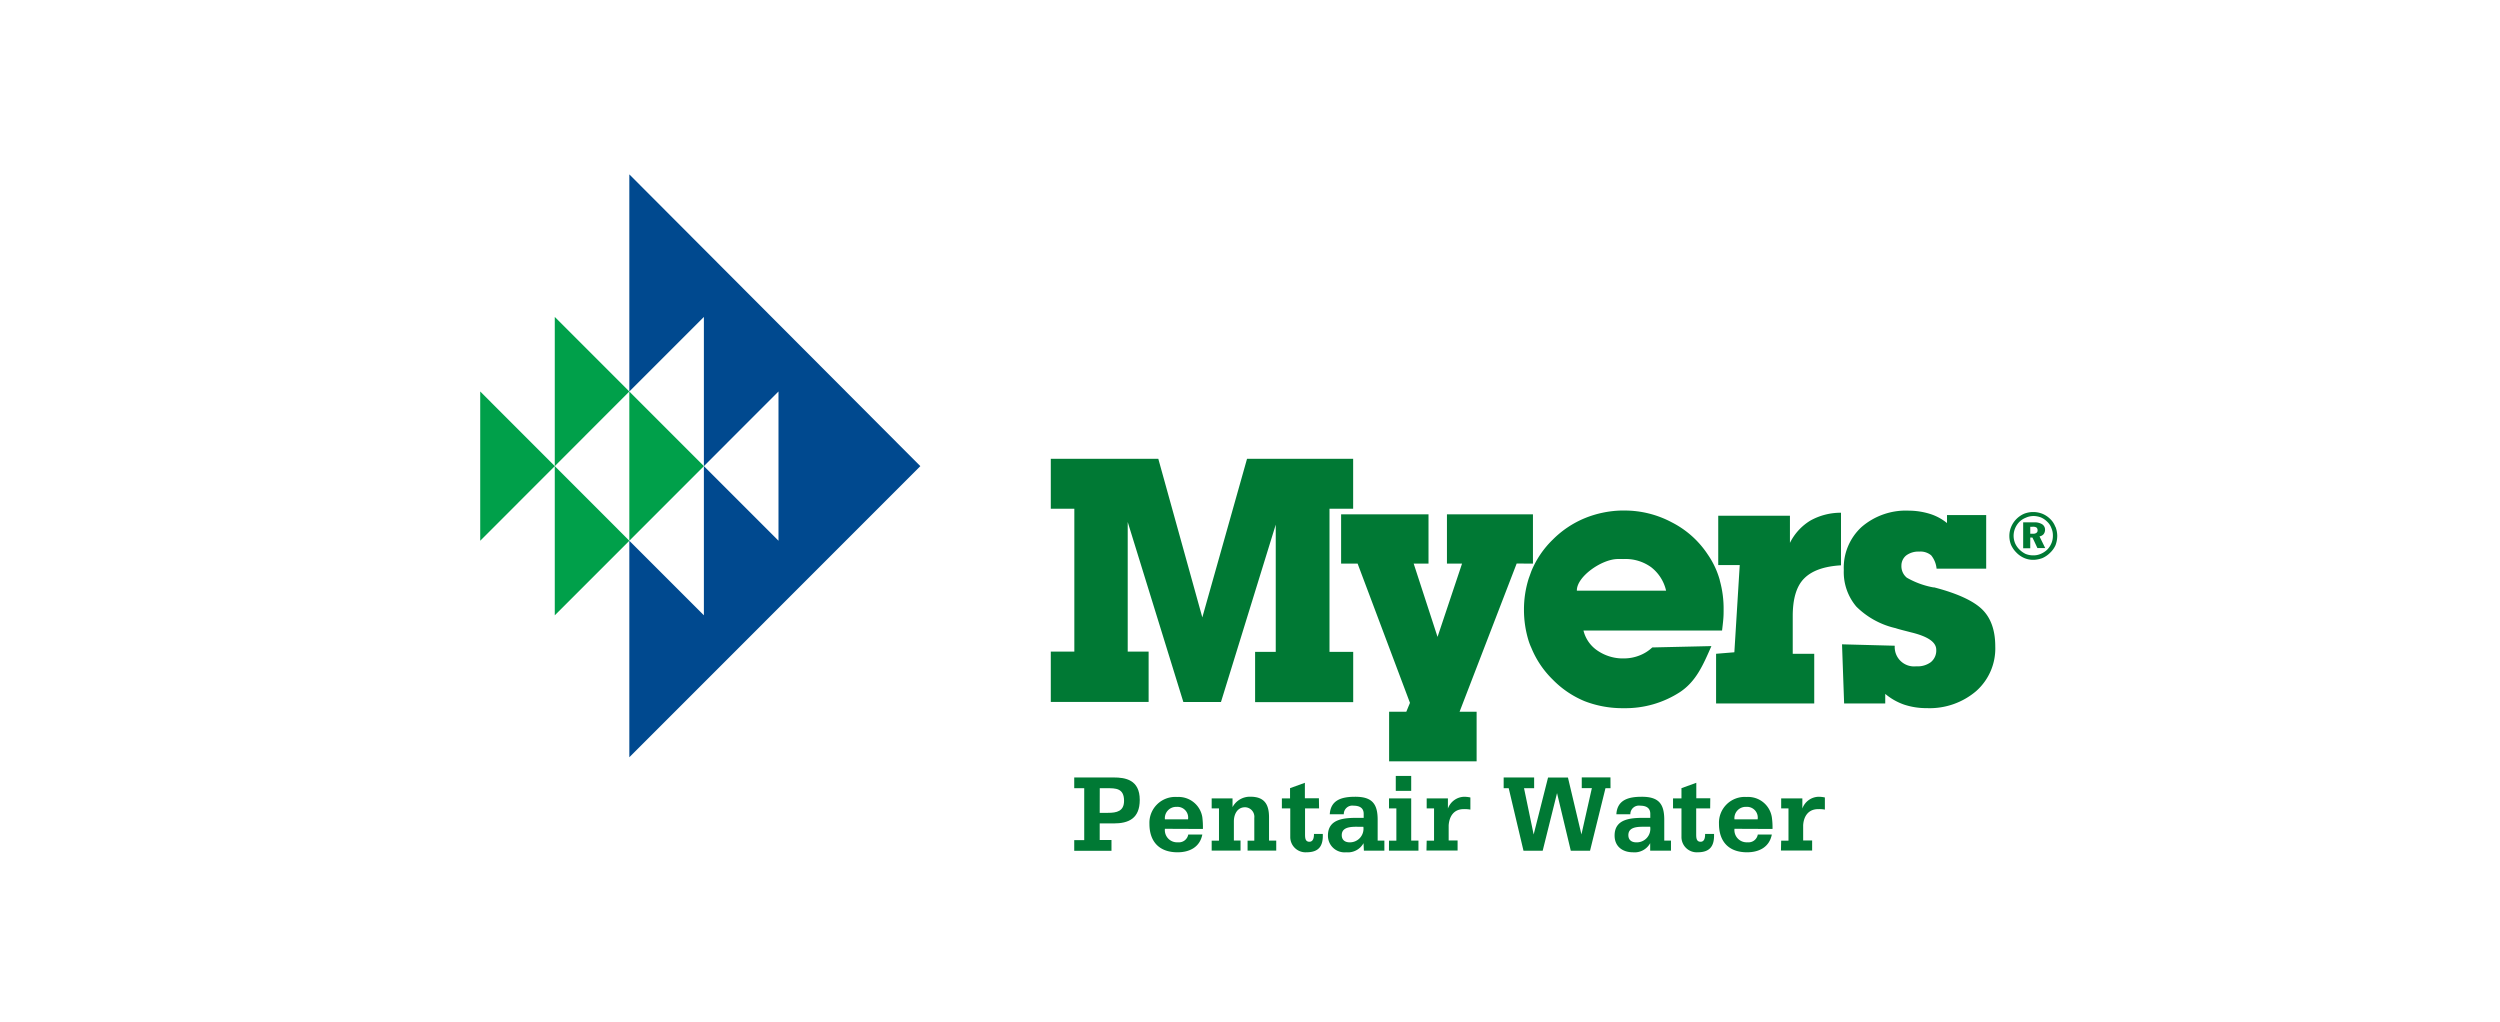 <svg xmlns="http://www.w3.org/2000/svg" viewBox="0 0 465.1 190.2"><defs><style>.cls-1{fill:none;}.cls-2{fill:#007934;}.cls-3{fill:#00498f;}.cls-3,.cls-4{fill-rule:evenodd;}.cls-4{fill:#00a04a;}</style></defs><title>logo-myers-color</title><g id="Back"><rect class="cls-1" width="465.1" height="190.2"/></g><g id="Logo"><path class="cls-2" d="M284.32,104.85h.87V95.69h-16v9.16H272l-4.56,13.64L263,104.85h2.76V95.69H249.5v9.16h3.07l9.74,25.91-.68,1.65h-3.2v9.23h16.28v-9.23h-3.17l10.62-27.57ZM304.86,122a7.81,7.81,0,0,1-2.79.49h-.48a8.39,8.39,0,0,1-4.35-1.42,6.3,6.3,0,0,1-2.65-3.76h25.78c.09-.71.17-1.43.23-2.1s.06-1.23.06-1.78a19.36,19.36,0,0,0-.71-5.44l0-.06a15.87,15.87,0,0,0-2.23-4.76,17.51,17.51,0,0,0-6.71-6,18.63,18.63,0,0,0-8.9-2.19h-.48a19.22,19.22,0,0,0-6.74,1.4,18.17,18.17,0,0,0-6,4,17.42,17.42,0,0,0-4,5.89l-.49,1.36a19.11,19.11,0,0,0-.88,5.81,19.46,19.46,0,0,0,.88,5.83,11.18,11.18,0,0,0,.49,1.25,17.55,17.55,0,0,0,4,5.93,17.78,17.78,0,0,0,5.92,4,19.48,19.48,0,0,0,6.87,1.3h.48a18.61,18.61,0,0,0,10.39-3c3-2,4.28-5,5.84-8.55l-11,.25A7.37,7.37,0,0,1,304.86,122ZM301,104h.87a.58.58,0,0,0,.16,0h.16a8.09,8.09,0,0,1,5,1.53,7.67,7.67,0,0,1,2.77,4.36l-16.6,0C293.29,107.29,298,104,301,104Zm-53.66,17.26V94.65h4.4V85.35H232l-8.32,29.51-8.19-29.51h-20v9.29h4.38v26.59h-4.38v9.36h18.2v-9.36H209.8V97.11l10.35,33.49h7l10.19-33v23.67h-3.84v9.36h18.25v-9.36h-4.4ZM333,101V95.95H319.66v9.17h4l-1,16.23-2.69.22-.71.06v9.24h18.26v-9.24h-4v-7c0-3.21.68-5.55,2.11-7s3.69-2.27,6.87-2.46V95.39a11.54,11.54,0,0,0-5.7,1.46A10.07,10.07,0,0,0,333,101Zm49.37-3a3.87,3.87,0,0,0-.9-1.4,4.55,4.55,0,0,0-1.46-1,4.77,4.77,0,0,0-1.6-.34h-.13a4.55,4.55,0,0,0-1.7.31,4.62,4.62,0,0,0-2.41,2.42,4.29,4.29,0,0,0-.35,1.72,4.5,4.5,0,0,0,.32,1.67,4.79,4.79,0,0,0,1,1.43,4.44,4.44,0,0,0,1.44,1,4.09,4.09,0,0,0,1.72.34h.13a5.36,5.36,0,0,0,1.53-.32,4.77,4.77,0,0,0,1.45-1,4.43,4.43,0,0,0,1-1.4,5,5,0,0,0,.32-1.75A4.71,4.71,0,0,0,382.4,98Zm-.75,3.12a3.68,3.68,0,0,1-.78,1.16,4,4,0,0,1-1.2.77,3.32,3.32,0,0,1-1.23.27h-.15a3.71,3.71,0,0,1-1.42-.27,4.34,4.34,0,0,1-1.15-.82,3.74,3.74,0,0,1-.8-1.16,3.61,3.61,0,0,1,0-2.78,3.83,3.83,0,0,1,.82-1.23,3.52,3.52,0,0,1,1.16-.74A3.47,3.47,0,0,1,378.3,96h.13a4.05,4.05,0,0,1,1.26.26,3.74,3.74,0,0,1,1.19.82,2.92,2.92,0,0,1,.76,1.17,3.33,3.33,0,0,1,.28,1.37A3.6,3.6,0,0,1,381.64,101.09Zm-21.88,8.17a15.5,15.5,0,0,1-5-1.82,2.76,2.76,0,0,1-1-2.27,2.42,2.42,0,0,1,.91-1.88,3.8,3.8,0,0,1,2.42-.7,3.07,3.07,0,0,1,2.21.7,4.61,4.61,0,0,1,1,2.47h9.23V95.82h-7.29v1.49A9.46,9.46,0,0,0,359,95.59,13.54,13.54,0,0,0,355.1,95a12.59,12.59,0,0,0-8.78,3.05,10.29,10.29,0,0,0-3.3,8,9.91,9.91,0,0,0,2.34,6.81,15.14,15.14,0,0,0,7.29,4c.67.23,1.65.46,2.87.78,3.11.75,4.7,1.81,4.7,3.24a2.78,2.78,0,0,1-1,2.3,4.12,4.12,0,0,1-2.72.78,3.6,3.6,0,0,1-4-3.83l-9.81-.26.39,11h7.65v-1.78a11.13,11.13,0,0,0,3.52,2,13.11,13.11,0,0,0,4.19.65,13.33,13.33,0,0,0,9.22-3.18,10.59,10.59,0,0,0,3.54-8.29c0-3-.81-5.3-2.43-6.89S364.14,110.39,359.77,109.26Zm20.43-9.89a1.3,1.3,0,0,0,.29-.82,1.18,1.18,0,0,0-.56-1.06,2.63,2.63,0,0,0-1.5-.34l-.06,0h-1.95V102h1.32v-2h.4l.3.61.63,1.35h1.45l-1.06-2.17A1.3,1.3,0,0,0,380.2,99.37Zm-1.32-.27a.84.84,0,0,1-.44.16h-.7V98h.4a1.19,1.19,0,0,1,.3,0,1.11,1.11,0,0,1,.44.13.62.62,0,0,1,.22.53A.5.5,0,0,1,378.88,99.11Z"/><polygon class="cls-3" points="130.95 86.72 144.83 72.83 144.83 100.6 130.95 86.72 130.95 114.47 117.08 100.6 117.08 140.88 171.22 86.72 117.08 32.44 117.08 72.83 130.95 58.96 130.95 86.72 130.95 86.72"/><polygon class="cls-4" points="130.95 86.72 103.21 58.96 103.21 86.72 117.08 72.83 117.08 100.6 130.95 86.72 130.95 86.72"/><polygon class="cls-4" points="89.34 72.83 117.08 100.6 103.21 114.47 103.21 86.72 89.34 100.6 89.34 72.83 89.34 72.83"/><path class="cls-2" d="M199.85,156.3h1.86v-9.66h-1.86v-2h7.34c2.15,0,4.85.41,4.85,4.17,0,3.5-2.11,4.38-4.85,4.38h-2.6v3.09h2.19v2h-6.93Zm4.74-5.08h1.53c1.64,0,3-.29,3-2.24,0-2.36-1.58-2.34-3.14-2.34H204.6Z"/><path class="cls-2" d="M216.72,154.19a2.27,2.27,0,0,0,2.43,2.51,1.76,1.76,0,0,0,1.91-1.44h2.62c-.46,2.35-2.38,3.3-4.61,3.3-3.42,0-5.23-2-5.23-5.29a4.81,4.81,0,0,1,5.16-5,4.48,4.48,0,0,1,4.68,3.75,15.21,15.21,0,0,1,.11,2.2Zm4.3-1.76a2,2,0,0,0-2.14-2.32,2.1,2.1,0,0,0-2.16,2.32Z"/><path class="cls-2" d="M225.42,156.4h1.36v-6h-1.36v-1.87h3.88v1.63h0a3.66,3.66,0,0,1,3.31-1.94c2.58,0,3.48,1.37,3.48,3.83v4.33h1.34v1.87H232.1V156.4h1.25v-4.22a1.78,1.78,0,0,0-1.7-2c-1.51,0-2.1,1.37-2.1,2.63v3.56h1.24v1.87h-5.37Z"/><path class="cls-2" d="M245.4,150.4h-2.61v4.71c0,.71,0,1.49.81,1.49s.85-1,.85-1.45h1.64c.09,2.23-.71,3.41-3.05,3.41a2.84,2.84,0,0,1-3-2.78V150.4h-1.56v-1.87H240v-1.9l2.76-1v2.88h2.61Z"/><path class="cls-2" d="M253.67,156.86h0a3.31,3.31,0,0,1-3.22,1.7,3.09,3.09,0,0,1-3.4-3.12c0-3.21,3.22-3.29,5.65-3.29h1v-.75c0-1.15-.86-1.51-1.88-1.51a1.58,1.58,0,0,0-1.82,1.6h-2.61c.17-2.8,2.45-3.26,4.75-3.26,3.13,0,4.16,1.32,4.16,4.27v3.89h1.25v1.87h-3.81Zm-1.36-3.05c-1.42,0-2.69.23-2.69,1.56,0,.92.63,1.34,1.48,1.34a2.53,2.53,0,0,0,2.54-2.89Z"/><path class="cls-2" d="M258.41,156.4h1.37v-6h-1.37v-1.87h4.13v7.86h1.35v1.87h-5.49Zm4.13-9.27h-2.87v-2.77h2.87Z"/><path class="cls-2" d="M265.42,156.4h1.37v-6h-1.37v-1.87h3.95v1.89h0a3.32,3.32,0,0,1,3-2.19,5.61,5.61,0,0,1,1.18.13v2.26a5.42,5.42,0,0,0-1.25-.09c-1.83,0-2.67,1.34-2.79,3v2.83h1.66v1.87h-5.79Z"/><path class="cls-2" d="M299.62,146.64h-.94l-2.87,11.63h-3.58l-2.56-10.72h0L287,158.27h-3.57l-2.75-11.63h-.94v-2h5.67v2h-1.88l1.79,8.61h0L288,144.65h3.7l2.51,10.59h0l1.94-8.61h-1.88v-2h5.34Z"/><path class="cls-2" d="M307,156.86H307a3.31,3.31,0,0,1-3.22,1.7c-1.82,0-3.4-1-3.4-3.12,0-3.21,3.21-3.29,5.64-3.29h1v-.75c0-1.15-.85-1.51-1.87-1.51a1.59,1.59,0,0,0-1.84,1.6h-2.6c.16-2.8,2.45-3.26,4.74-3.26,3.14,0,4.17,1.32,4.17,4.27v3.89h1.25v1.87H307Zm-1.38-3.05c-1.42,0-2.68.23-2.68,1.56,0,.92.62,1.34,1.47,1.34A2.52,2.52,0,0,0,307,153.8Z"/><path class="cls-2" d="M318.16,150.4h-2.6v4.71c0,.71,0,1.49.82,1.49s.84-1,.84-1.45h1.66c.08,2.23-.74,3.41-3.06,3.41a2.84,2.84,0,0,1-3-2.78V150.4h-1.57v-1.87h1.57v-1.9l2.76-1v2.88h2.6Z"/><path class="cls-2" d="M322.68,154.19a2.28,2.28,0,0,0,2.43,2.51,1.75,1.75,0,0,0,1.91-1.44h2.61c-.46,2.35-2.38,3.3-4.61,3.3-3.41,0-5.22-2-5.22-5.29a4.8,4.8,0,0,1,5.16-5,4.46,4.46,0,0,1,4.67,3.75,13.18,13.18,0,0,1,.13,2.2Zm4.31-1.76a2,2,0,0,0-2.14-2.32,2.1,2.1,0,0,0-2.17,2.32Z"/><path class="cls-2" d="M331.37,156.4h1.36v-6h-1.36v-1.87h3.94v1.89h0a3.3,3.3,0,0,1,3-2.19,5.62,5.62,0,0,1,1.19.13v2.26a5.48,5.48,0,0,0-1.25-.09c-1.83,0-2.69,1.34-2.79,3v2.83h1.67v1.87h-5.8Z"/></g></svg>
